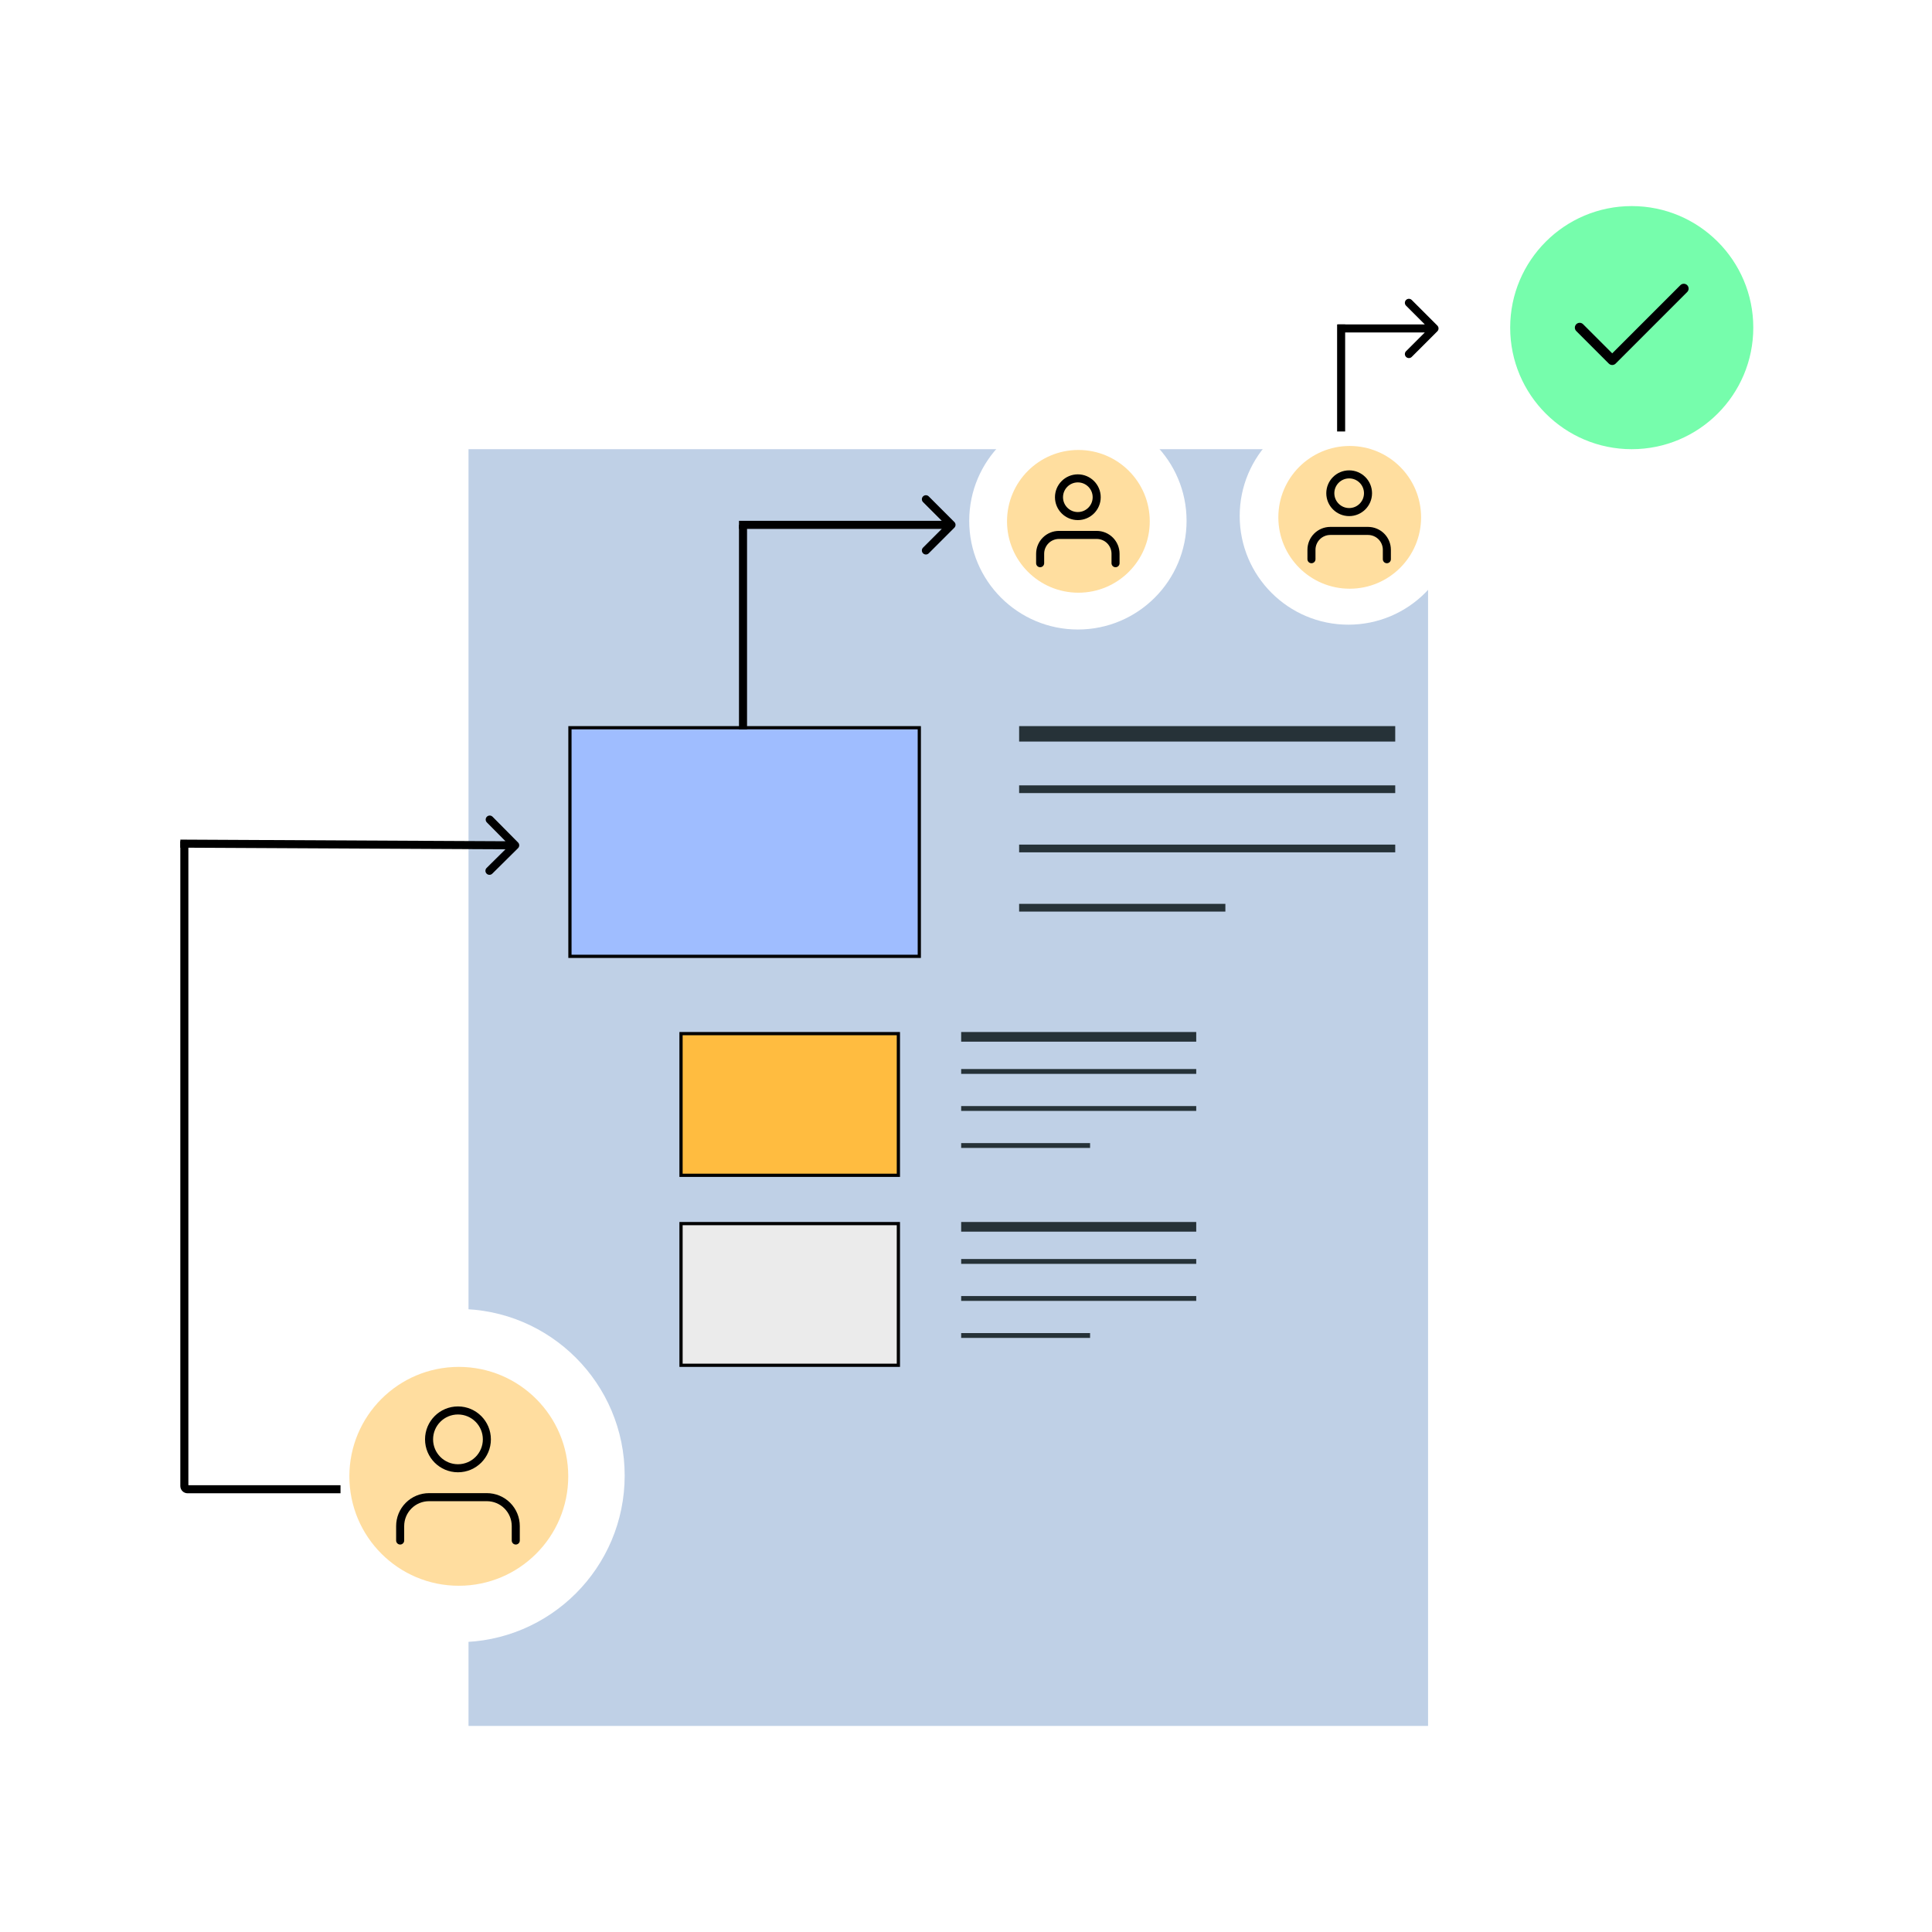 <svg xmlns="http://www.w3.org/2000/svg" width="1200" height="1200" viewBox="0 0 1200 1200" fill="none"><rect width="1200" height="1200" fill="white"></rect><rect x="291" y="279" width="596" height="793" fill="#81A3CF" fill-opacity="0.5"></rect><rect x="633" y="451" width="233.6" height="9.6" fill="#263238"></rect><rect x="633" y="487.8" width="233.6" height="4.8" fill="#263238"></rect><rect x="633" y="524.6" width="233.6" height="4.8" fill="#263238"></rect><rect x="633" y="561.4" width="128.103" height="4.8" fill="#263238"></rect><rect x="597" y="641" width="146" height="6" fill="#263238"></rect><rect x="597" y="664" width="146" height="3" fill="#263238"></rect><rect x="597" y="687" width="146" height="3" fill="#263238"></rect><rect x="597" y="710" width="80.064" height="3" fill="#263238"></rect><rect x="597" y="759" width="146" height="6" fill="#263238"></rect><rect x="597" y="782" width="146" height="3" fill="#263238"></rect><rect x="597" y="805" width="146" height="3" fill="#263238"></rect><rect x="597" y="828" width="80.064" height="3" fill="#263238"></rect><rect x="354" y="452" width="217" height="142" fill="#9FBDFF" stroke="black" stroke-width="2"></rect><rect x="423" y="642" width="135" height="88" fill="#FFBC40" stroke="black" stroke-width="2"></rect><rect x="423" y="760" width="135" height="88" fill="#EBEBEB" stroke="black" stroke-width="2"></rect><circle cx="284.5" cy="916.5" r="103.5" fill="white"></circle><circle cx="669.5" cy="323.5" r="67.5" fill="white"></circle><circle cx="837.5" cy="320.5" r="67.5" fill="white"></circle><circle cx="284.973" cy="916.973" r="67.973" fill="#FFBC40" fill-opacity="0.5"></circle><path d="M320.353 956.841V947.865C320.353 943.104 318.462 938.538 315.095 935.172C311.728 931.805 307.162 929.914 302.401 929.914H266.498C261.737 929.914 257.17 931.805 253.804 935.172C250.437 938.538 248.546 943.104 248.546 947.865V956.841" stroke="black" stroke-width="5" stroke-linecap="round" stroke-linejoin="round"></path><path d="M284.449 911.962C294.363 911.962 302.401 903.925 302.401 894.01C302.401 884.096 294.363 876.058 284.449 876.058C274.534 876.058 266.497 884.096 266.497 894.01C266.497 903.925 274.534 911.962 284.449 911.962Z" stroke="black" stroke-width="5" stroke-linecap="round" stroke-linejoin="round"></path><circle cx="669.809" cy="323.808" r="44.33" fill="#FFDE9F"></circle><path d="M692.882 349.81V343.956C692.882 340.851 691.649 337.873 689.453 335.677C687.258 333.482 684.28 332.248 681.175 332.248H657.759C654.654 332.248 651.676 333.482 649.481 335.677C647.285 337.873 646.052 340.851 646.052 343.956V349.81" stroke="black" stroke-width="5" stroke-linecap="round" stroke-linejoin="round"></path><path d="M669.466 320.54C675.932 320.54 681.174 315.299 681.174 308.833C681.174 302.367 675.932 297.125 669.466 297.125C663 297.125 657.759 302.367 657.759 308.833C657.759 315.299 663 320.54 669.466 320.54Z" stroke="black" stroke-width="5" stroke-linecap="round" stroke-linejoin="round"></path><circle cx="838.33" cy="321.33" r="44.33" fill="#FFDE9F"></circle><path d="M861.404 347.331V341.477C861.404 338.372 860.17 335.394 857.975 333.199C855.779 331.003 852.801 329.77 849.696 329.77H826.281C823.176 329.77 820.198 331.003 818.002 333.199C815.807 335.394 814.573 338.372 814.573 341.477V347.331" stroke="black" stroke-width="5" stroke-linecap="round" stroke-linejoin="round"></path><path d="M837.988 318.062C844.454 318.062 849.696 312.82 849.696 306.354C849.696 299.888 844.454 294.647 837.988 294.647C831.522 294.647 826.28 299.888 826.28 306.354C826.28 312.82 831.522 318.062 837.988 318.062Z" stroke="black" stroke-width="5" stroke-linecap="round" stroke-linejoin="round"></path><circle cx="1013.5" cy="203.5" r="75.5" fill="#76FDAC"></circle><path d="M211.5 925H116.5C115.395 925 114.5 924.105 114.5 923V522.5" stroke="black" stroke-width="5"></path><path d="M321.759 526.817C322.74 525.846 322.748 524.263 321.776 523.282L305.946 507.293C304.975 506.311 303.392 506.303 302.411 507.275C301.43 508.246 301.422 509.829 302.393 510.81L316.464 525.023L302.252 539.094C301.27 540.066 301.262 541.649 302.234 542.63C303.205 543.611 304.788 543.619 305.769 542.647L321.759 526.817ZM111.987 526.5L319.987 527.541L320.012 522.541L112.013 521.5L111.987 526.5Z" fill="black"></path><path d="M461.5 453V326" stroke="black" stroke-width="5"></path><path d="M592.768 327.768C593.744 326.791 593.744 325.209 592.768 324.232L576.858 308.322C575.882 307.346 574.299 307.346 573.322 308.322C572.346 309.299 572.346 310.882 573.322 311.858L587.464 326L573.322 340.142C572.346 341.118 572.346 342.701 573.322 343.678C574.299 344.654 575.882 344.654 576.858 343.678L592.768 327.768ZM459 328.5L591 328.5V323.5L459 323.5V328.5Z" fill="black"></path><path d="M1045.83 179.25L1001.38 223.708L981.167 203.5" stroke="black" stroke-width="6" stroke-linecap="round" stroke-linejoin="round"></path><path d="M832.999 268L833 201.5" stroke="black" stroke-width="5"></path><path d="M892.768 205.768C893.744 204.791 893.744 203.209 892.768 202.232L876.858 186.322C875.882 185.346 874.299 185.346 873.322 186.322C872.346 187.299 872.346 188.882 873.322 189.858L887.464 204L873.322 218.142C872.346 219.118 872.346 220.701 873.322 221.678C874.299 222.654 875.882 222.654 876.858 221.678L892.768 205.768ZM831 206.5L891 206.5V201.5L831 201.5V206.5Z" fill="black"></path></svg>